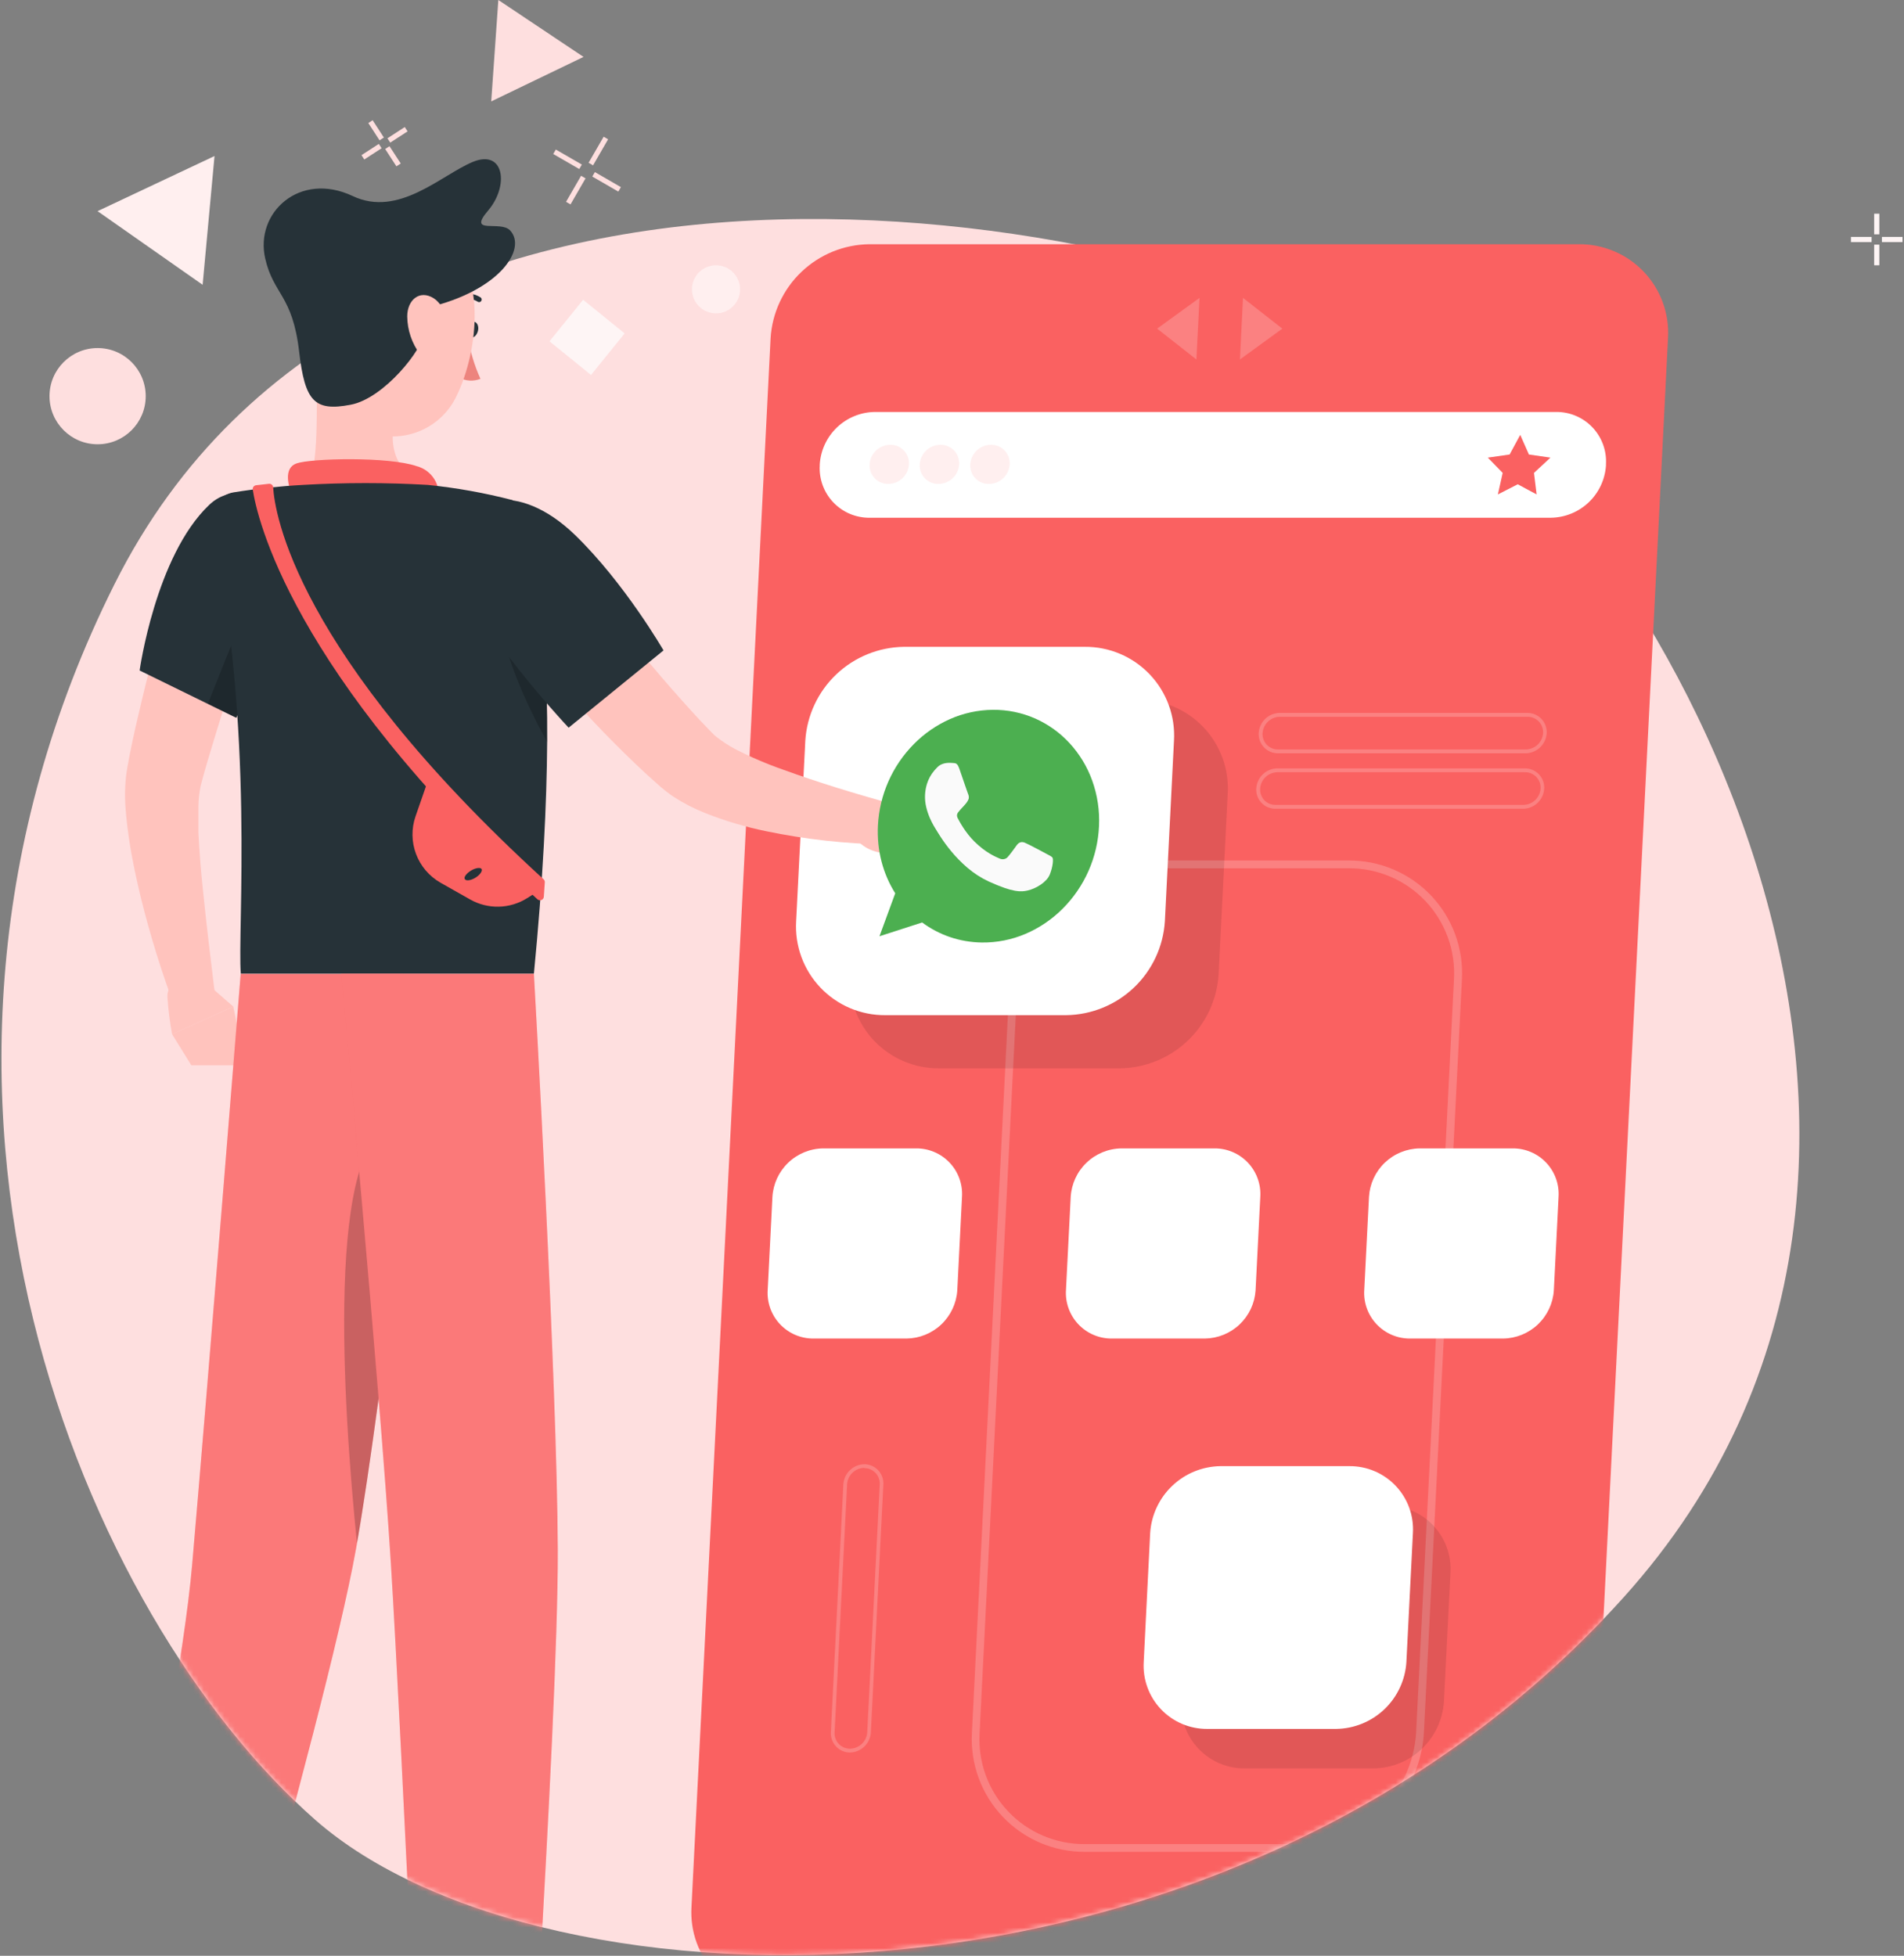 <svg xmlns="http://www.w3.org/2000/svg" width="369" height="379" viewBox="0 0 369 379" fill="none"><rect x="0" y="0" width="369" height="379" fill="#808080" stroke="none"/><path d="M18.917 86.093C24.066 86.093 28.24 81.919 28.24 76.77C28.24 71.621 24.066 67.447 18.917 67.447C13.768 67.447 9.594 71.621 9.594 76.77C9.594 81.919 13.768 86.093 18.917 86.093Z" fill="#FEDFDF"></path><path d="M41.575 30.236L39.269 55.188L18.908 40.918L41.575 30.236Z" fill="#FFEFEF"></path><path d="M113.088 11.029L95.2 19.65L96.579 -0.004L113.088 11.029Z" fill="#FEDFDF"></path><path d="M363.719 41.411V45.41" stroke="#FEF5F5"></path><path d="M363.719 47.409V51.408" stroke="#FEF5F5"></path><path d="M362.72 46.409H358.721" stroke="#FEF5F5"></path><path d="M368.717 46.409H364.718" stroke="#FEF5F5"></path><path d="M117.419 26.744L114.505 31.791" stroke="#FEDFDF"></path><path d="M113.049 34.313L110.135 39.361" stroke="#FEDFDF"></path><path d="M112.515 32.324L107.467 29.41" stroke="#FEDFDF"></path><path d="M120.085 36.695L115.038 33.781" stroke="#FEDFDF"></path><path d="M71.798 23.569L73.977 26.924" stroke="#FEDFDF" stroke-width="1"></path><path d="M75.066 28.602L77.246 31.957" stroke="#FEDFDF" stroke-width="1"></path><path d="M73.684 28.307L70.328 30.486" stroke="#FEDFDF" stroke-width="1"></path><path d="M78.715 25.039L75.36 27.218" stroke="#FEDFDF" stroke-width="1"></path><path d="M22.172 113.236C71.881 13.819 220.178 39.502 270.714 68.499C321.25 97.496 391.556 224.252 314.622 309.584C237.688 394.916 105.268 391.437 61.11 352.665C16.952 313.893 -27.536 212.653 22.172 113.236Z" fill="#FEDFDF"></path><mask id="mask0_5_2127" style="mask-type:luminance" maskUnits="userSpaceOnUse" x="0" y="18" width="349" height="361"><path d="M61.11 352.665C22.539 318.798 -16.284 237.273 7.636 150.931V18.44H332.904V147.44C354.398 197.49 358.955 260.41 314.623 309.581C269.794 359.304 206.123 378.872 152.05 378.873C113.328 378.878 79.537 368.84 61.11 352.665Z" fill="white"></path></mask><g mask="url(#mask0_5_2127)"><path d="M288.801 387.768H151.284C148.931 387.785 146.6 387.319 144.436 386.398C142.271 385.477 140.318 384.122 138.699 382.415C137.079 380.709 135.827 378.688 135.021 376.478C134.214 374.268 133.87 371.916 134.01 369.568L149.343 65.527C149.645 60.641 151.784 56.05 155.329 52.675C158.874 49.299 163.565 47.389 168.46 47.327H305.99C308.343 47.308 310.675 47.773 312.841 48.693C315.006 49.613 316.96 50.968 318.58 52.675C320.2 54.382 321.451 56.404 322.257 58.614C323.063 60.825 323.406 63.178 323.264 65.527L307.932 369.566C307.626 374.453 305.485 379.044 301.938 382.419C298.39 385.794 293.698 387.704 288.802 387.766L288.801 387.768Z" fill="#FA6161"></path><path opacity="0.2" d="M251.791 358.857H210.316C207.328 358.877 204.368 358.283 201.619 357.114C198.87 355.944 196.39 354.223 194.332 352.057C192.274 349.891 190.683 347.326 189.656 344.52C188.629 341.714 188.188 338.728 188.361 335.745L195.679 189.78C196.053 183.59 198.759 177.772 203.252 173.499C207.744 169.225 213.69 166.813 219.891 166.748H261.367C264.354 166.729 267.314 167.322 270.064 168.491C272.813 169.661 275.293 171.382 277.351 173.548C279.408 175.715 281 178.28 282.027 181.085C283.054 183.891 283.495 186.877 283.322 189.86L275.95 335.825C275.577 342.006 272.878 347.816 268.397 352.089C263.915 356.361 257.982 358.779 251.791 358.857ZM219.891 168.268C214.082 168.335 208.513 170.6 204.305 174.605C200.097 178.611 197.562 184.061 197.209 189.86L189.85 335.825C189.682 338.604 190.087 341.388 191.04 344.004C191.994 346.62 193.475 349.011 195.392 351.03C197.309 353.049 199.621 354.652 202.184 355.74C204.747 356.827 207.507 357.376 210.291 357.351H251.767C257.576 357.284 263.144 355.02 267.352 351.014C271.56 347.008 274.096 341.558 274.449 335.759L281.781 189.78C281.945 187.003 281.537 184.221 280.582 181.608C279.627 178.994 278.146 176.605 276.231 174.587C274.315 172.569 272.005 170.966 269.445 169.877C266.885 168.788 264.128 168.236 261.346 168.255L219.891 168.268Z" fill="white"></path><path opacity="0.1" d="M216.975 207.026H181.997C179.643 207.045 177.311 206.58 175.145 205.66C172.978 204.74 171.024 203.385 169.403 201.678C167.782 199.972 166.529 197.95 165.722 195.74C164.915 193.529 164.57 191.176 164.71 188.826L166.472 153.781C166.781 148.895 168.923 144.306 172.47 140.931C176.016 137.557 180.707 135.646 185.602 135.581H220.647C223.001 135.562 225.333 136.027 227.499 136.947C229.666 137.867 231.62 139.222 233.241 140.929C234.862 142.635 236.115 144.657 236.922 146.868C237.73 149.078 238.074 151.432 237.934 153.781L236.172 188.826C235.866 193.725 233.715 198.325 230.153 201.702C226.591 205.079 221.883 206.981 216.975 207.026Z" fill="black"></path><path d="M206.639 196.722H171.581C169.228 196.739 166.897 196.273 164.731 195.352C162.566 194.432 160.612 193.076 158.992 191.37C157.371 189.664 156.118 187.643 155.31 185.433C154.502 183.223 154.156 180.871 154.294 178.522L156.07 143.544C156.376 138.659 158.515 134.07 162.06 130.695C165.604 127.32 170.293 125.409 175.187 125.344H210.246C212.599 125.327 214.93 125.793 217.094 126.714C219.259 127.635 221.212 128.99 222.831 130.697C224.451 132.403 225.703 134.424 226.509 136.634C227.316 138.844 227.66 141.196 227.52 143.544L225.756 178.52C225.451 183.405 223.312 187.994 219.767 191.369C216.222 194.744 211.533 196.655 206.639 196.72V196.722Z" fill="white"></path><path opacity="0.1" d="M266.213 342.686H241.244C239.567 342.698 237.906 342.366 236.362 341.71C234.819 341.054 233.427 340.089 232.271 338.873C231.116 337.657 230.223 336.217 229.647 334.642C229.07 333.068 228.823 331.391 228.921 329.717L230.186 304.748C230.403 301.266 231.928 297.995 234.456 295.59C236.983 293.185 240.326 291.824 243.814 291.78H268.783C270.46 291.768 272.122 292.1 273.665 292.756C275.208 293.412 276.601 294.378 277.756 295.594C278.911 296.809 279.804 298.249 280.381 299.824C280.957 301.399 281.204 303.075 281.106 304.749L279.841 329.718C279.624 333.2 278.099 336.472 275.572 338.877C273.045 341.282 269.702 342.643 266.213 342.687V342.686Z" fill="black"></path><path d="M258.907 335.032H233.965C232.289 335.044 230.628 334.712 229.085 334.056C227.542 333.4 226.151 332.434 224.997 331.218C223.843 330.002 222.951 328.562 222.376 326.988C221.801 325.413 221.556 323.737 221.655 322.063L222.906 297.081C223.126 293.6 224.652 290.33 227.179 287.926C229.706 285.521 233.048 284.159 236.535 284.112H261.517C263.194 284.1 264.855 284.432 266.398 285.088C267.94 285.744 269.332 286.71 270.486 287.926C271.64 289.142 272.532 290.582 273.107 292.157C273.682 293.732 273.927 295.408 273.827 297.081L272.562 322.063C272.348 325.551 270.821 328.828 268.287 331.235C265.753 333.641 262.402 334.998 258.907 335.032Z" fill="white"></path><path d="M175.701 259.386H157.674C156.458 259.396 155.254 259.155 154.136 258.678C153.017 258.202 152.01 257.5 151.175 256.616C150.34 255.732 149.697 254.686 149.285 253.542C148.874 252.398 148.702 251.182 148.782 249.969L149.697 231.955C149.839 229.432 150.934 227.057 152.759 225.31C154.584 223.562 157.004 222.572 159.531 222.538H177.545C178.76 222.528 179.965 222.769 181.083 223.246C182.201 223.722 183.209 224.425 184.043 225.308C184.878 226.192 185.521 227.239 185.933 228.382C186.345 229.526 186.516 230.742 186.437 231.955L185.522 250.076C185.353 252.578 184.249 254.924 182.43 256.649C180.61 258.374 178.208 259.351 175.701 259.386Z" fill="white"></path><path d="M291.303 259.386H273.289C272.073 259.396 270.869 259.155 269.751 258.678C268.633 258.202 267.625 257.5 266.79 256.616C265.956 255.732 265.312 254.686 264.901 253.542C264.489 252.398 264.317 251.182 264.397 249.969L265.312 231.955C265.455 229.434 266.547 227.061 268.369 225.314C270.192 223.567 272.608 222.575 275.133 222.538H293.16C294.375 222.528 295.58 222.769 296.698 223.246C297.816 223.722 298.824 224.425 299.658 225.308C300.493 226.192 301.136 227.239 301.548 228.382C301.96 229.526 302.131 230.742 302.052 231.955L301.137 250.076C300.968 252.58 299.862 254.928 298.04 256.654C296.218 258.379 293.812 259.355 291.303 259.386Z" fill="white"></path><path d="M233.509 259.386H215.482C214.267 259.396 213.062 259.155 211.944 258.678C210.826 258.202 209.818 257.5 208.984 256.616C208.149 255.732 207.506 254.686 207.094 253.542C206.682 252.398 206.511 251.182 206.59 249.969L207.505 231.955C207.648 229.432 208.742 227.057 210.567 225.31C212.393 223.562 214.813 222.572 217.339 222.538H235.353C236.569 222.528 237.773 222.769 238.891 223.246C240.01 223.722 241.017 224.425 241.852 225.308C242.686 226.192 243.33 227.239 243.741 228.382C244.153 229.526 244.325 230.742 244.245 231.955L243.33 250.076C243.162 252.578 242.058 254.924 240.238 256.649C238.419 258.374 236.016 259.351 233.509 259.386Z" fill="white"></path><path d="M300.613 100.331H168.517C167.203 100.341 165.9 100.08 164.691 99.566C163.481 99.051 162.39 98.294 161.486 97.34C160.581 96.386 159.882 95.257 159.433 94.022C158.983 92.787 158.792 91.472 158.871 90.16V89.985C159.044 87.26 160.238 84.7 162.216 82.817C164.193 80.934 166.809 79.867 169.539 79.828H301.581C302.895 79.817 304.198 80.075 305.408 80.588C306.618 81.101 307.71 81.857 308.616 82.81C309.521 83.762 310.222 84.891 310.673 86.125C311.125 87.359 311.317 88.673 311.24 89.985V90.227C311.054 92.936 309.86 95.476 307.892 97.346C305.924 99.216 303.326 100.28 300.612 100.327L300.613 100.331Z" fill="white"></path><path d="M294.626 84.268L296.308 88.075L300.478 88.68L297.29 91.64L297.801 95.81L294.142 93.846L290.294 95.81L291.222 91.64L288.343 88.68L292.567 88.075L294.626 84.268Z" fill="#FA6161"></path><path opacity="0.1" d="M176.159 89.985C176.097 91.013 175.645 91.978 174.894 92.684C174.144 93.389 173.153 93.781 172.123 93.779C171.632 93.784 171.146 93.687 170.695 93.496C170.244 93.304 169.837 93.021 169.5 92.665C169.162 92.309 168.902 91.887 168.736 91.426C168.569 90.965 168.499 90.474 168.531 89.985C168.593 88.957 169.045 87.992 169.795 87.286C170.545 86.581 171.537 86.189 172.567 86.191C173.057 86.188 173.542 86.286 173.992 86.479C174.442 86.671 174.849 86.954 175.185 87.309C175.522 87.665 175.782 88.086 175.95 88.546C176.117 89.007 176.188 89.496 176.159 89.985Z" fill="#FA6161"></path><path opacity="0.1" d="M185.885 89.985C185.823 91.013 185.371 91.978 184.62 92.684C183.87 93.389 182.879 93.781 181.849 93.779C181.358 93.784 180.871 93.687 180.419 93.495C179.968 93.304 179.56 93.021 179.222 92.665C178.884 92.31 178.622 91.888 178.454 91.427C178.286 90.966 178.214 90.475 178.244 89.985C178.306 88.957 178.758 87.992 179.508 87.286C180.258 86.581 181.25 86.189 182.28 86.191C182.771 86.186 183.257 86.283 183.709 86.475C184.161 86.666 184.569 86.948 184.907 87.304C185.245 87.66 185.507 88.082 185.675 88.543C185.843 89.004 185.914 89.495 185.885 89.985Z" fill="#FA6161"></path><path opacity="0.1" d="M195.679 89.985C195.617 91.013 195.165 91.978 194.414 92.684C193.664 93.389 192.672 93.781 191.643 93.779C191.151 93.786 190.664 93.691 190.211 93.5C189.758 93.309 189.349 93.026 189.011 92.67C188.672 92.314 188.411 91.891 188.244 91.429C188.076 90.967 188.006 90.475 188.038 89.985C188.099 88.957 188.552 87.992 189.302 87.286C190.052 86.581 191.044 86.189 192.074 86.191C192.565 86.186 193.051 86.283 193.503 86.475C193.955 86.666 194.363 86.948 194.701 87.304C195.039 87.66 195.3 88.082 195.469 88.543C195.637 89.004 195.708 89.495 195.679 89.985Z" fill="#FA6161"></path><path opacity="0.2" d="M224.253 63.685L231.867 69.658L232.472 57.725L224.253 63.685Z" fill="white"></path><path opacity="0.2" d="M248.523 63.685L240.303 69.658L240.895 57.725L248.523 63.685Z" fill="white"></path><path opacity="0.2" d="M295.703 145.977H247.675C247.167 145.98 246.664 145.878 246.197 145.679C245.729 145.48 245.308 145.188 244.957 144.82C244.607 144.452 244.336 144.017 244.16 143.54C243.984 143.064 243.908 142.556 243.935 142.049C243.996 141.011 244.445 140.034 245.192 139.312C245.94 138.589 246.932 138.174 247.971 138.149H296.012C296.521 138.146 297.026 138.248 297.494 138.448C297.962 138.648 298.385 138.941 298.735 139.311C299.086 139.68 299.357 140.117 299.531 140.596C299.706 141.074 299.781 141.583 299.752 142.091C299.685 143.128 299.232 144.102 298.483 144.822C297.734 145.541 296.742 145.954 295.703 145.979V145.977ZM248.025 138.901C247.169 138.913 246.35 139.249 245.731 139.84C245.112 140.431 244.74 141.235 244.689 142.089C244.663 142.495 244.721 142.902 244.86 143.284C244.999 143.666 245.215 144.016 245.496 144.31C245.776 144.605 246.115 144.838 246.49 144.995C246.865 145.153 247.268 145.23 247.675 145.224H295.702C296.558 145.216 297.379 144.884 298.001 144.295C298.622 143.706 298.998 142.904 299.052 142.049C299.075 141.643 299.013 141.236 298.872 140.854C298.731 140.472 298.513 140.123 298.231 139.829C297.954 139.532 297.619 139.297 297.246 139.137C296.873 138.977 296.471 138.897 296.065 138.901H248.025Z" fill="white"></path><path opacity="0.2" d="M295.232 156.726H247.205C246.696 156.733 246.191 156.634 245.722 156.436C245.253 156.239 244.829 155.946 244.478 155.578C244.127 155.209 243.856 154.772 243.682 154.294C243.507 153.815 243.434 153.306 243.465 152.798C243.526 151.76 243.974 150.783 244.722 150.061C245.47 149.338 246.462 148.923 247.501 148.898H295.543C296.052 148.895 296.555 148.997 297.023 149.197C297.491 149.397 297.912 149.691 298.262 150.061C298.611 150.43 298.881 150.868 299.054 151.346C299.227 151.824 299.3 152.332 299.269 152.84C299.205 153.876 298.755 154.85 298.008 155.57C297.261 156.29 296.27 156.703 295.233 156.728L295.232 156.726ZM247.554 149.65C246.698 149.662 245.879 149.998 245.26 150.589C244.641 151.18 244.269 151.984 244.218 152.838C244.195 153.244 244.255 153.649 244.394 154.031C244.533 154.412 244.747 154.762 245.025 155.058C245.306 155.352 245.644 155.585 246.019 155.743C246.394 155.9 246.797 155.978 247.204 155.973H295.231C296.086 155.964 296.905 155.632 297.524 155.043C298.143 154.453 298.516 153.651 298.567 152.798C298.591 152.393 298.532 151.988 298.393 151.607C298.254 151.225 298.039 150.877 297.761 150.582C297.482 150.287 297.146 150.052 296.774 149.892C296.401 149.732 296 149.649 295.594 149.65H247.554Z" fill="white"></path><path opacity="0.2" d="M164.736 339.606C164.232 339.609 163.733 339.508 163.27 339.309C162.807 339.11 162.39 338.817 162.045 338.449C161.692 338.081 161.419 337.643 161.243 337.164C161.067 336.684 160.992 336.174 161.023 335.664L163.445 287.637C163.509 286.6 163.959 285.625 164.706 284.903C165.453 284.181 166.443 283.765 167.481 283.737C167.995 283.735 168.503 283.84 168.974 284.045C169.445 284.25 169.868 284.55 170.217 284.927C170.566 285.304 170.833 285.749 171.002 286.234C171.17 286.719 171.235 287.234 171.194 287.746L168.772 335.773C168.695 336.799 168.24 337.76 167.494 338.468C166.748 339.176 165.765 339.582 164.736 339.606ZM167.507 284.449C166.652 284.461 165.832 284.797 165.213 285.388C164.595 285.979 164.222 286.783 164.171 287.637L161.749 335.664C161.718 336.074 161.772 336.487 161.908 336.875C162.044 337.263 162.26 337.619 162.54 337.92C162.821 338.221 163.161 338.46 163.539 338.622C163.917 338.785 164.325 338.867 164.736 338.864C165.592 338.852 166.412 338.517 167.031 337.925C167.649 337.334 168.022 336.53 168.072 335.676L170.494 287.649C170.518 287.243 170.459 286.836 170.319 286.454C170.18 286.072 169.963 285.723 169.683 285.428C169.403 285.133 169.066 284.898 168.691 284.739C168.317 284.579 167.914 284.498 167.507 284.501V284.449Z" fill="white"></path><path d="M38.79 189.456L45.207 195.056L33.355 200.437C32.916 198.08 32.616 195.699 32.455 193.307C32.385 192.437 32.663 191.574 33.228 190.909C33.792 190.243 34.598 189.828 35.468 189.755L38.79 189.456Z" fill="#FFC3BD"></path><path d="M47.589 206.434H37.083L33.355 200.42L45.208 195.052L47.589 206.434Z" fill="#FFC3BD"></path><path d="M107.643 105.994C112.123 111.671 116.778 117.494 121.419 123.147C126.06 128.8 130.836 134.38 135.679 139.6L137.522 141.524L138.222 142.237C138.413 142.437 138.62 142.622 138.841 142.789C139.971 143.679 141.177 144.467 142.446 145.143C145.487 146.707 148.634 148.055 151.863 149.179C158.589 151.627 165.652 153.766 172.663 155.731L171.627 163.641C163.841 163.513 156.085 162.653 148.461 161.071C144.447 160.249 140.513 159.078 136.703 157.571C134.554 156.724 132.494 155.666 130.555 154.41C130.017 154.033 129.506 153.697 128.955 153.24L128.148 152.581L127.57 152.07L125.36 150.094C119.69 144.834 114.301 139.28 109.216 133.453C104.158 127.695 99.409 121.853 94.794 115.641L107.643 105.994Z" fill="#FFC3BD"></path><path d="M185.2 154.465L188.079 165.577L176.805 164.941L179.361 152.541L185.2 154.465Z" fill="#FFC3BD"></path><path d="M169.514 155.783L179.362 152.541L176.806 164.941C176.806 164.941 168.106 167.484 164.981 161.12L169.514 155.783Z" fill="#FFC3BD"></path><path d="M51.396 110.742C49.351 117.751 47.212 124.8 45.033 131.783L41.804 142.249L40.243 147.428L39.503 149.984L38.884 152.298C38.613 153.627 38.469 154.978 38.454 156.334C38.454 157.934 38.454 159.634 38.454 161.352C38.629 164.809 38.898 168.374 39.275 171.952C40.001 179.122 40.889 186.441 41.775 193.665L34.039 195.629C31.372 188.562 29.126 181.343 27.313 174.01C26.425 170.324 25.604 166.584 25.026 162.696C24.743 160.745 24.488 158.754 24.34 156.669C24.147 154.336 24.21 151.989 24.528 149.669C24.636 148.902 24.716 148.569 24.811 148.041L25.067 146.588L25.645 143.763C26.035 141.893 26.452 140.05 26.896 138.22C27.739 134.561 28.636 130.937 29.587 127.35C31.497 120.139 33.623 113.036 35.887 105.95L51.396 110.742Z" fill="#FFC3BD"></path><path d="M90.626 63.631C90.451 64.465 90.746 65.259 91.284 65.393C91.823 65.527 92.415 64.963 92.629 64.128C92.844 63.293 92.508 62.5 91.971 62.366C91.433 62.232 90.746 62.797 90.626 63.631Z" fill="#263238"></path><path d="M90.666 65.245C91.114 68.064 91.938 70.811 93.114 73.411C92.45 73.674 91.736 73.789 91.023 73.747C90.309 73.706 89.614 73.508 88.984 73.169L90.666 65.245Z" fill="#ED847E"></path><path d="M92.845 58.545C92.926 58.545 93.007 58.526 93.079 58.488C93.152 58.451 93.215 58.397 93.262 58.33C93.3 58.276 93.327 58.215 93.342 58.151C93.357 58.087 93.359 58.02 93.347 57.955C93.336 57.89 93.312 57.828 93.276 57.772C93.241 57.716 93.195 57.668 93.141 57.63C92.466 57.207 91.698 56.954 90.903 56.893C90.109 56.832 89.312 56.965 88.58 57.28C88.457 57.332 88.359 57.43 88.309 57.554C88.258 57.678 88.259 57.816 88.311 57.939C88.362 58.062 88.461 58.16 88.585 58.21C88.708 58.261 88.847 58.26 88.97 58.208C89.545 57.96 90.17 57.853 90.795 57.895C91.42 57.937 92.025 58.127 92.562 58.45C92.645 58.508 92.743 58.541 92.845 58.545Z" fill="#263238"></path><path d="M61.795 66.294C60.853 76.061 62.239 85.518 60.046 94.007C60.046 94.007 62.481 101.89 76.916 101.89C92.791 101.89 84.194 94.007 84.194 94.007C75.45 91.935 75.423 85.518 76.701 79.478L61.795 66.294Z" fill="#FFC3BD"></path><path d="M56.977 96.711C55.739 94.222 54.919 90.684 57.477 89.796C60.289 88.814 75.316 88.451 80.764 90.334C82.216 90.718 83.46 91.655 84.229 92.945C84.999 94.234 85.233 95.774 84.881 97.234L56.977 96.711Z" fill="#FA6161"></path><path d="M40.513 97.868C30.154 107.743 27.06 129.927 27.06 129.927L45.787 139.102C49.501 131.402 52.591 123.417 55.029 115.223C58.769 102.2 48.006 90.711 40.513 97.868Z" fill="#263238"></path><path opacity="0.2" d="M49.822 112.518L40.284 136.384L45.784 139.075C45.784 139.075 48.865 132.875 51.919 124.653L49.822 112.518Z" fill="black"></path><path d="M106.042 143.796C105.961 155.648 105.248 170.396 103.472 188.689H46.672C45.972 180.348 49.457 141.025 41.008 101.661C40.858 100.967 40.852 100.249 40.989 99.552C41.126 98.856 41.404 98.194 41.806 97.609C42.208 97.023 42.725 96.525 43.326 96.147C43.926 95.768 44.598 95.515 45.3 95.405C49.756 94.692 54.246 94.212 58.753 93.966C66.791 93.502 74.849 93.502 82.888 93.966C88.44 94.526 93.941 95.513 99.342 96.917C99.342 96.917 104.199 102.177 105.665 126.85C105.921 131.756 106.069 137.366 106.042 143.796Z" fill="#263238"></path><path d="M52.108 93.75L49.633 94.033C49.534 94.044 49.439 94.076 49.352 94.125C49.266 94.174 49.19 94.24 49.13 94.32C49.069 94.399 49.026 94.489 49.001 94.586C48.977 94.682 48.972 94.783 48.987 94.881C49.754 99.953 56.198 130.141 104.144 174.254C104.246 174.352 104.373 174.418 104.511 174.446C104.649 174.474 104.792 174.461 104.924 174.411C105.055 174.36 105.169 174.272 105.253 174.159C105.336 174.046 105.386 173.911 105.395 173.77L105.583 170.985C105.593 170.872 105.576 170.759 105.534 170.654C105.492 170.549 105.426 170.455 105.341 170.38C57.112 126.308 53.224 99.28 52.941 94.438C52.935 94.337 52.907 94.239 52.861 94.148C52.815 94.058 52.751 93.979 52.673 93.914C52.595 93.85 52.504 93.802 52.407 93.775C52.309 93.747 52.208 93.739 52.107 93.752L52.108 93.75Z" fill="#FA6161"></path><path d="M82.85 151.519L104.656 172.479L102.127 174.066C100.485 175.092 98.597 175.656 96.661 175.699C94.725 175.742 92.813 175.261 91.127 174.308L85.37 171.052C83.192 169.81 81.517 167.846 80.633 165.501C79.749 163.155 79.711 160.574 80.526 158.204L82.85 151.519Z" fill="#FA6161"></path><path d="M90.061 170.313C90.249 170.744 91.124 170.663 92.025 170.152C92.926 169.641 93.491 168.887 93.37 168.47C93.249 168.053 92.307 168.12 91.406 168.631C90.505 169.142 89.871 169.896 90.061 170.313Z" fill="#263238"></path><path opacity="0.2" d="M106.042 143.797C102.598 137.528 96.356 124.963 97.242 117.765L105.623 126.846C105.921 131.756 106.069 137.366 106.042 143.797Z" fill="black"></path><path d="M88.163 106.559C87.263 116.635 110.2 141.012 110.2 141.012L128.59 126.039C128.59 126.039 121.029 112.939 111.397 103.626C100.648 93.245 89.177 95.218 88.163 106.559Z" fill="#263238"></path><path d="M63.298 54.858C61.751 65.311 60.311 71.338 64.347 77.916C65.63 80.058 67.474 81.809 69.679 82.979C71.885 84.15 74.368 84.695 76.861 84.557C79.354 84.418 81.762 83.601 83.824 82.194C85.886 80.786 87.525 78.842 88.562 76.571C92.719 67.871 94.562 52.234 85.441 45.629C83.51 44.151 81.223 43.208 78.811 42.895C76.399 42.581 73.948 42.909 71.703 43.845C69.458 44.78 67.499 46.291 66.024 48.224C64.548 50.158 63.608 52.446 63.298 54.858Z" fill="#FFC3BD"></path><path d="M82.15 64.532C82.069 67.505 74.441 77.232 67.944 78.432C60.908 79.777 59.092 77.746 57.975 68.154C56.697 57.123 52.997 57.123 51.396 50.087C49.365 41.221 58.055 33.15 68.333 37.979C77.239 42.217 85.472 33.943 91.607 31.387C97.742 28.831 98.697 36.001 94.594 40.804C90.491 45.607 96.975 42.634 98.859 44.652C102.222 48.271 96.706 56.37 82.944 59.585C85.37 62.177 82.15 64.532 82.15 64.532Z" fill="#263238"></path><path d="M78.921 61.316C78.951 63.972 79.827 66.55 81.421 68.675C83.56 71.46 86.049 70.101 86.641 67.02C87.179 64.249 86.722 59.459 84.018 57.778C81.314 56.097 78.921 58.128 78.921 61.316Z" fill="#FFC3BD"></path><path d="M83.322 188.73C83.322 188.73 74.416 269.879 68.968 300.283C63.008 333.583 32.147 438.083 32.147 438.083L13.122 434.046C13.122 434.046 34.364 336.283 37.23 303.323C40.338 267.538 46.647 188.744 46.647 188.744L83.322 188.73Z" fill="#FA6161"></path><path opacity="0.15" d="M83.322 188.73C83.322 188.73 74.416 269.879 68.968 300.283C63.008 333.583 32.147 438.083 32.147 438.083L13.122 434.046C13.122 434.046 34.364 336.283 37.23 303.323C40.338 267.538 46.647 188.744 46.647 188.744L83.322 188.73Z" fill="white"></path><path opacity="0.2" d="M76.822 217.654C62.992 220.345 66.477 272.341 69.181 299.072C72.481 280.238 76.957 243.82 79.943 218.031C78.976 217.554 77.875 217.421 76.822 217.654Z" fill="black"></path><path d="M103.472 188.726C103.472 188.726 108.006 268.099 108.1 300.507C108.194 334.14 100.687 444.454 100.687 444.454H82.674C82.674 444.454 77.831 336.144 75.759 303.063C73.485 266.995 66.113 188.712 66.113 188.712L103.472 188.726Z" fill="#FA6161"></path><path opacity="0.15" d="M103.472 188.726C103.472 188.726 108.006 268.099 108.1 300.507C108.194 334.14 100.687 444.454 100.687 444.454H82.674C82.674 444.454 77.831 336.144 75.759 303.063C73.485 266.995 66.113 188.712 66.113 188.712L103.472 188.726Z" fill="white"></path><path d="M192.423 137.552H192.412C189.531 137.577 186.687 138.196 184.055 139.369C181.46 140.53 179.104 142.164 177.107 144.189C172.928 148.411 170.45 154.024 170.147 159.957C170.086 161.155 170.116 162.356 170.236 163.549C170.353 164.703 170.558 165.846 170.849 166.968C171.133 168.061 171.501 169.131 171.949 170.168C172.389 171.186 172.907 172.167 173.498 173.105L170.442 181.43L178.72 178.758C179.532 179.36 180.389 179.899 181.283 180.37C183.106 181.331 185.069 181.998 187.1 182.348C188.158 182.53 189.228 182.628 190.3 182.641C193.211 182.675 196.096 182.1 198.771 180.955C201.429 179.815 203.845 178.181 205.892 176.139C210.192 171.864 212.726 166.128 212.992 160.07C213.133 157.066 212.681 154.063 211.662 151.233C210.704 148.576 209.228 146.136 207.321 144.052C205.458 142.016 203.197 140.384 200.677 139.258C198.08 138.105 195.265 137.524 192.423 137.552Z" fill="#4CAF50"></path><path d="M203.478 169.403C203.314 169.81 203.077 170.182 202.778 170.503C202.452 170.857 202.085 171.17 201.685 171.438C201.276 171.715 200.843 171.953 200.391 172.15C199.97 172.336 199.533 172.48 199.084 172.581C198.766 172.654 198.442 172.699 198.116 172.717C197.654 172.735 197.191 172.702 196.736 172.617C196.031 172.484 195.338 172.296 194.662 172.055C193.823 171.766 192.823 171.366 191.614 170.813C190.113 170.115 188.716 169.212 187.463 168.131C186.328 167.159 185.28 166.09 184.331 164.936C183.605 164.058 182.927 163.141 182.302 162.189C181.819 161.454 181.533 160.953 181.46 160.844C181.387 160.735 181.209 160.458 180.978 160.054C180.691 159.551 180.431 159.033 180.202 158.501C179.911 157.832 179.679 157.139 179.509 156.429C179.321 155.661 179.242 154.871 179.272 154.081C179.303 153.364 179.422 152.654 179.627 151.966C179.919 150.993 180.411 150.092 181.07 149.319C181.316 149.028 181.541 148.804 181.704 148.636C181.841 148.497 181.995 148.376 182.163 148.277C182.334 148.175 182.516 148.09 182.705 148.025C182.899 147.959 183.098 147.909 183.3 147.877C183.502 147.844 183.707 147.828 183.912 147.827H184.104L184.286 147.832L184.463 147.842L184.626 147.85C184.765 147.852 184.903 147.865 185.04 147.887C185.159 147.907 185.272 147.953 185.372 148.021C185.487 148.109 185.582 148.219 185.651 148.346C185.76 148.539 185.85 148.742 185.919 148.952C186.032 149.277 186.185 149.722 186.353 150.212L186.878 151.74C187.052 152.24 187.216 152.719 187.344 153.087C187.472 153.455 187.566 153.719 187.6 153.802C187.638 153.889 187.671 153.979 187.7 154.07C187.729 154.168 187.749 154.268 187.76 154.37C187.771 154.477 187.768 154.584 187.75 154.69C187.73 154.804 187.692 154.915 187.637 155.017C187.582 155.129 187.529 155.226 187.475 155.317C187.421 155.408 187.367 155.484 187.309 155.561C187.251 155.638 187.19 155.713 187.122 155.792C187.054 155.871 186.98 155.955 186.897 156.051C186.814 156.147 186.732 156.236 186.651 156.324L186.408 156.582C186.327 156.668 186.247 156.755 186.165 156.846C186.083 156.937 186.001 157.032 185.918 157.134C185.835 157.236 185.763 157.314 185.693 157.41C185.622 157.505 185.564 157.609 185.521 157.719C185.477 157.836 185.459 157.961 185.468 158.085C185.482 158.241 185.527 158.393 185.601 158.532C185.684 158.694 185.818 158.95 186.001 159.27C186.184 159.59 186.413 159.975 186.687 160.395C186.961 160.815 187.281 161.268 187.642 161.725C188.016 162.201 188.418 162.654 188.848 163.08C189.36 163.587 189.904 164.062 190.476 164.5C190.927 164.845 191.397 165.163 191.885 165.453C192.309 165.704 192.685 165.895 192.994 166.042C193.303 166.189 193.552 166.293 193.722 166.37C193.849 166.427 193.984 166.467 194.122 166.488C194.257 166.508 194.395 166.508 194.53 166.488C194.665 166.47 194.796 166.43 194.918 166.37C195.044 166.308 195.158 166.224 195.254 166.122C195.381 165.986 195.516 165.828 195.654 165.653C195.792 165.478 195.942 165.287 196.094 165.084C196.246 164.881 196.402 164.669 196.561 164.451L197.043 163.788C197.143 163.645 197.265 163.518 197.404 163.411C197.519 163.323 197.65 163.258 197.79 163.22C197.922 163.186 198.059 163.176 198.195 163.192C198.338 163.209 198.479 163.246 198.612 163.302C198.755 163.356 199.051 163.497 199.423 163.683C199.795 163.869 200.246 164.102 200.697 164.338C201.148 164.574 201.602 164.815 201.982 165.017C202.362 165.219 202.667 165.383 202.822 165.467C202.977 165.551 203.122 165.625 203.248 165.692C203.374 165.759 203.491 165.82 203.59 165.879C203.679 165.93 203.763 165.989 203.842 166.055C203.906 166.109 203.959 166.175 203.998 166.249C204.043 166.375 204.064 166.509 204.06 166.643C204.063 166.879 204.048 167.116 204.016 167.35C203.974 167.668 203.914 167.984 203.835 168.295C203.738 168.671 203.619 169.041 203.478 169.403Z" fill="#FAFAFA"></path></g><path d="M121.061 64.609L113.011 58.09L106.492 66.141L114.542 72.66L121.061 64.609Z" fill="#FEF5F5"></path><path d="M138.763 60.729C141.337 60.729 143.424 58.642 143.424 56.068C143.424 53.494 141.337 51.407 138.763 51.407C136.188 51.407 134.102 53.494 134.102 56.068C134.102 58.642 136.188 60.729 138.763 60.729Z" fill="#FFEFEF"></path></svg>